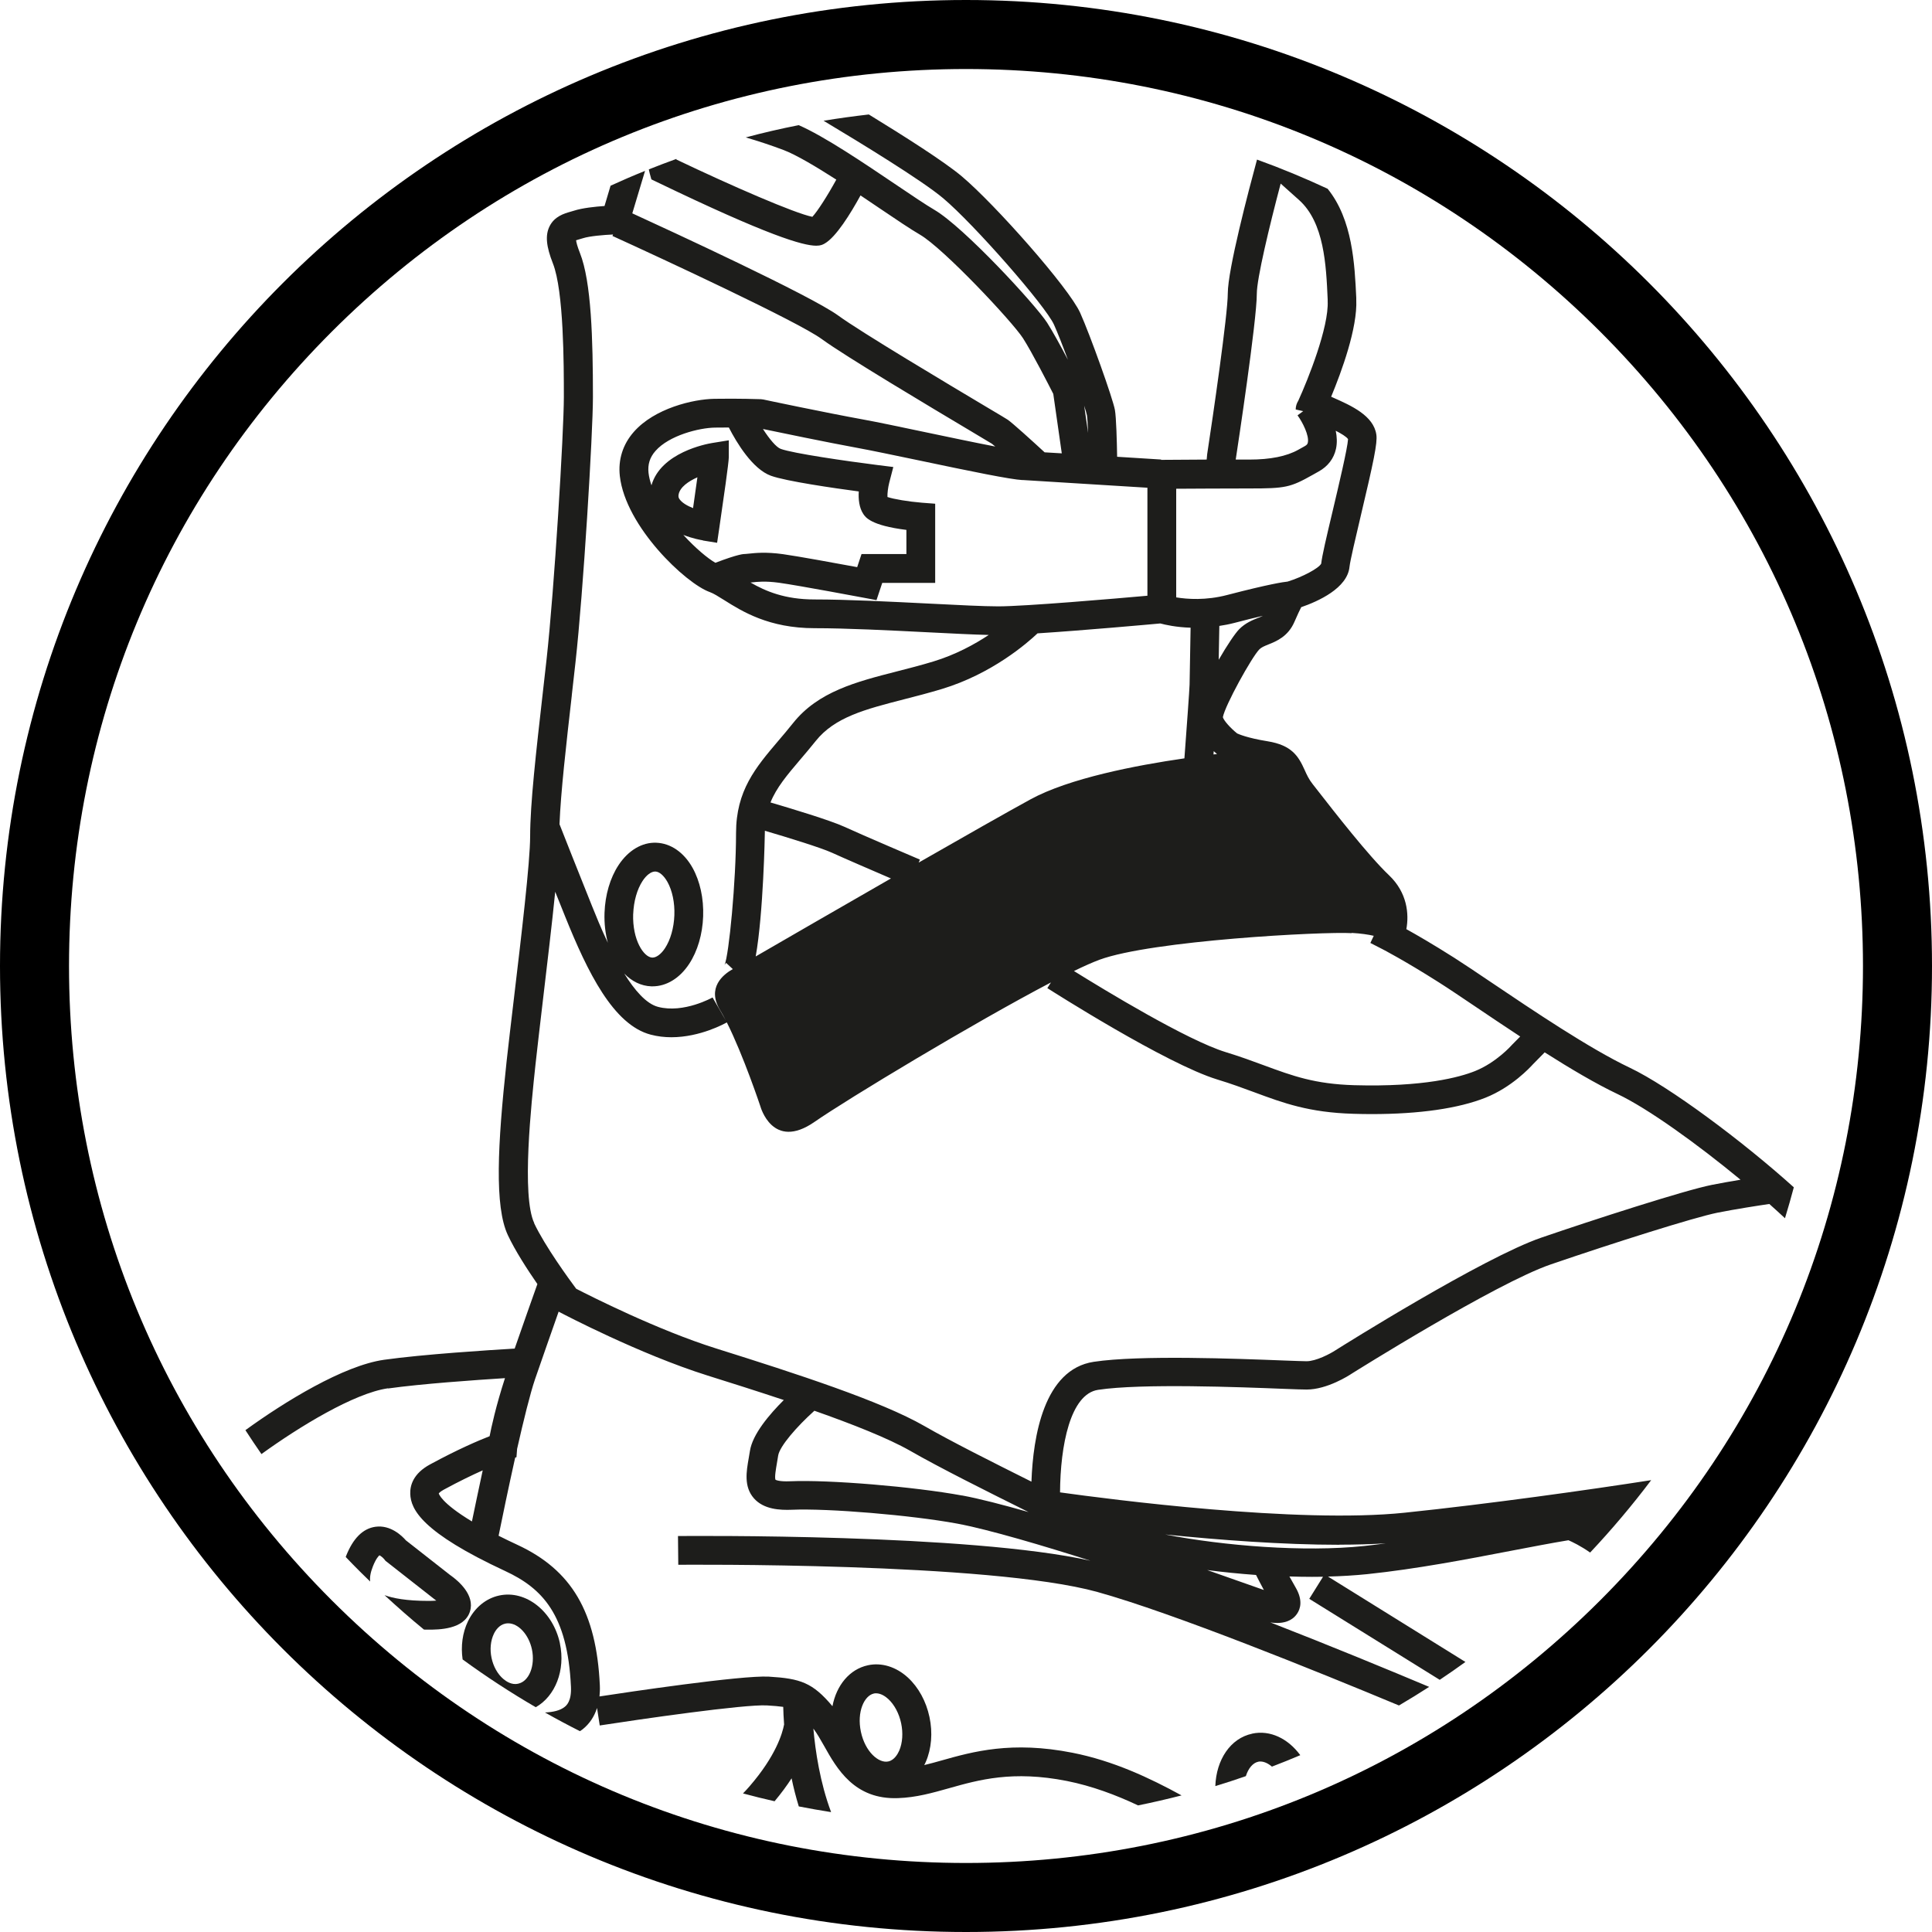 <svg viewBox="0 0 400 400" version="1.1" xmlns="http://www.w3.org/2000/svg" id="TITLES">
  
  <defs>
    <style>
      .st0 {
        fill: #1d1d1b;
      }
    </style>
  </defs>
  <path d="M200,14.29c49.61,0,96.24,19.32,131.32,54.39,35.07,35.07,54.39,81.71,54.39,131.32s-19.32,96.24-54.39,131.32c-35.07,35.07-81.71,54.39-131.32,54.39s-96.24-19.32-131.32-54.39c-35.07-35.07-54.39-81.71-54.39-131.32s19.32-96.24,54.39-131.32C103.75,33.61,150.39,14.29,200,14.29M200,0C89.55,0,0,89.55,0,200s89.55,200,200,200,200-89.55,200-200S310.45,0,200,0h0Z"></path>
  <g>
    <path d="M93.29,326.17l-9.26-7.26c-.81-.94-3.18-3.24-6.29-2.81-2.61.36-4.65,2.4-6.1,6.08-.02.06-.04.12-.06.18.99,1.04,1.99,2.06,3,3.07.68.68,1.37,1.35,2.06,2.01-.11-.82.05-1.85.55-3.1.64-1.64,1.19-2.18,1.37-2.33.26.11.74.49,1.01.83l.23.3,9.88,7.75.13.1c.17.12.35.26.52.4-.44.04-.96.06-1.61.06-4.55,0-7.36-.55-9.11-1.19,2.67,2.46,5.38,4.85,8.17,7.13.31,0,.62.01.94.01,2.02,0,7.39,0,8.58-3.76,1.07-3.39-2.39-6.33-4.01-7.48h-.01Z" class="st0"></path>
    <path d="M259.25,358.94c-4.51.95-7.44,5.4-7.63,10.85,2.12-.64,4.23-1.33,6.32-2.06.51-1.63,1.46-2.74,2.55-2.98.14-.04.3-.05.45-.05.76,0,1.61.38,2.4,1.06,1.98-.75,3.93-1.55,5.87-2.37-2.52-3.43-6.24-5.26-9.96-4.46h0Z" class="st0"></path>
    <path d="M80.42,287.46c6.71-.95,17.96-1.74,24.13-2.13-1.87,5.75-2.83,10.2-3.18,12.02-2.26.88-6.57,2.71-12.31,5.83-3.51,1.89-4.18,4.36-4.12,6.1.1,3.24,2.43,7.98,19.64,15.98,7.68,3.56,12.93,9,13.63,23.96.14,3.02-.95,3.89-1.31,4.18-.94.75-2.38,1.08-4.07,1.15,2.38,1.35,4.8,2.64,7.24,3.87.18-.13.38-.24.55-.38,1.43-1.14,2.42-2.63,2.99-4.42l.56,3.62c8.07-1.25,30-4.43,34.62-4.15,1.38.08,2.46.17,3.37.3.02.94.07,2.18.18,3.64-.35,1.85-1.7,6.5-7.14,12.79-.43.5-.89,1-1.37,1.49,2.17.58,4.35,1.13,6.54,1.62,1.4-1.68,2.57-3.27,3.52-4.75.39,1.9.89,3.86,1.49,5.82,2.21.44,4.45.82,6.69,1.18-2.29-6.1-3.26-12.64-3.67-17.3.74.99,1.46,2.24,2.21,3.57,2.64,4.71,6.27,11.19,15.35,10.83,3.73-.13,7.05-1.07,10.57-2.06,6.17-1.74,13.14-3.7,24.35-1.49,5.21,1.04,10.15,2.89,14.75,5.06,3.02-.61,6.02-1.31,9-2.07-6.6-3.62-14.15-7.17-22.58-8.83-12.6-2.49-20.64-.23-27.12,1.6-1.25.36-2.43.67-3.58.95.12-.23.24-.44.33-.67,1.18-2.73,1.45-6.02.76-9.27s-2.27-6.15-4.46-8.17c-2.43-2.23-5.44-3.17-8.26-2.56-3.83.81-6.54,4.15-7.37,8.48-4.11-4.89-6.63-5.73-13.18-6.12-5.68-.31-29.58,3.26-35.05,4.1.07-.74.11-1.5.07-2.31-.71-15.15-5.82-23.86-17.07-29.08-1.42-.65-2.7-1.29-3.89-1.88.71-3.51,2.02-9.86,3.43-16.17l.27-.1.13-1.71c1.33-5.88,2.71-11.49,3.71-14.42,1.54-4.48,3.48-9.98,4.89-14l.32.17c.67.35,16.45,8.64,30.51,13.06,4.48,1.4,10.07,3.17,15.79,5.07-2.94,2.93-6.5,7.08-7.02,10.57-.07.48-.15.95-.24,1.43-.49,2.79-1.05,5.94,1.07,8.35,2.05,2.33,5.44,2.46,7.82,2.37,7.54-.33,24.82,1.12,34.23,2.86,6.54,1.21,18.19,4.68,27.62,7.69-25.15-5.63-82.85-5.13-85.39-5.11l.06,5.95c.63,0,64.4-.57,86.77,5.63,15.68,4.36,45.51,16.44,62.44,23.5,2.11-1.24,4.19-2.52,6.25-3.85-7.96-3.35-20.37-8.48-32.98-13.39l.17.05c.27.05.75.11,1.32.11,1.29,0,3.05-.32,4.12-1.88.73-1.05,1.26-2.83-.27-5.46-.45-.77-.88-1.55-1.29-2.29,1.57.05,3.14.08,4.69.08.76,0,1.52-.01,2.27-.02l-2.85,4.57c.23.14,14.11,8.75,27.01,16.77,1.8-1.19,3.57-2.44,5.32-3.7-11.85-7.37-25.23-15.68-28.45-17.68,2.81-.07,5.55-.24,8.12-.5,10.21-1.07,20.55-3.06,29.65-4.81,4.36-.83,8.37-1.61,12.01-2.21.74.32,2.54,1.17,4.49,2.55,4.51-4.8,8.73-9.8,12.64-14.99-12.96,2.02-33.58,4.92-51.04,6.74-22.13,2.31-61.13-2.79-71.35-4.21.06-9.71,2.12-20.36,7.88-21.23,8.95-1.36,29.55-.56,38.33-.21,2.46.1,4.1.15,4.85.15,4.25,0,8.82-2.95,9.26-3.25.3-.19,29.86-18.74,41.26-22.65,12.82-4.4,29.76-9.76,34.51-10.71,3.82-.76,8.58-1.49,10.76-1.81,1.14,1.01,2.21,2,3.24,2.95.65-2.12,1.26-4.26,1.83-6.4-10.55-9.51-25.77-20.87-33.98-24.77-8.3-3.94-20.06-11.87-28.64-17.65-3.07-2.07-5.73-3.86-7.68-5.1-4.44-2.82-7.86-4.79-9.92-5.93.58-3.14.19-7.56-3.58-11.15-4.24-4.02-11.32-13.12-14.73-17.49l-1.08-1.38c-.81-1.02-1.23-1.96-1.67-2.94-1.29-2.87-2.67-5.13-7.68-5.94-4.27-.69-6.02-1.5-6.29-1.62-1.38-1.1-2.76-2.65-2.96-3.36.44-2.43,5.98-12.46,7.57-14.06.42-.42,1.06-.68,1.88-1.01,1.62-.65,4.06-1.63,5.38-4.7.62-1.44,1.08-2.4,1.39-3.01,3.56-1.23,9.56-3.94,10-8.35.13-1.26,1.29-6.13,2.3-10.43,2.7-11.4,3.51-15.23,3.26-16.93-.56-3.96-5.24-6.04-8.98-7.69l-.38-.17c2.15-5.19,5.48-14.23,5.2-20.12v-.36c-.33-6.95-.76-16.18-5.93-22.58-4.79-2.23-9.65-4.25-14.62-6.04-1.73,6.37-6.05,22.77-6.05,27.71,0,4.39-3.08,25.52-4.27,33.3l-.1,1.1c-5.15.02-9.38.06-9.38.06h-.06v-.07c-.1,0-4.1-.26-9.1-.57-.05-3.08-.18-8.13-.46-9.7-.43-2.38-5.13-15.52-7.19-20.1-2.33-5.18-17.65-22.49-24.52-28.27-3.62-3.05-12.04-8.39-19.24-12.8-3.14.36-6.26.79-9.37,1.3,7.52,4.5,20.36,12.33,24.77,16.05,6.38,5.37,21.17,22.25,22.94,26.17.75,1.67,1.82,4.4,2.88,7.27-1.4-2.68-3.12-5.82-4.3-7.67-2.37-3.69-17.25-19.82-23.35-23.38-1.73-1.01-4.61-2.95-7.94-5.2-6.67-4.5-14.87-10.04-20.15-12.33-3.69.73-7.35,1.57-10.96,2.54,2.63.77,5.38,1.68,7.88,2.63,2.63,1.01,6.67,3.42,10.87,6.11-1.86,3.39-3.9,6.56-4.96,7.7-3.61-.71-16.71-6.4-28.15-11.86v-.13c-1.92.69-3.82,1.42-5.71,2.17.05.26.11.52.17.76l.36,1.31,1.21.58c22.99,11.08,30.17,13.15,32.93,13.15.94,0,1.37-.24,1.74-.45,2.35-1.33,5.35-6.18,7.42-9.96,1.4.94,2.77,1.87,4.05,2.73,3.42,2.31,6.37,4.3,8.27,5.4,4.9,2.86,19.12,18.01,21.33,21.45,1.85,2.89,5.36,9.73,6.26,11.51l1.76,12.31c-1.27-.08-2.48-.15-3.55-.21-2.55-2.35-6.68-6.1-7.64-6.75-.29-.19-1.37-.85-4.48-2.69-7.75-4.62-25.92-15.45-30.6-18.87-5.68-4.15-35.17-17.74-42.65-21.17.64-2.18,1.68-5.63,2.64-8.79-2.4.96-4.79,1.99-7.14,3.07-.49,1.61-.92,3.08-1.25,4.2-1.89.13-4.57.4-6.35.98-.23.07-.45.14-.68.2-1.32.38-3.32.95-4.35,3.02-.92,1.86-.7,4.15.69,7.68,2.27,5.75,2.27,21.08,2.27,27.63,0,7.36-1.98,39.9-3.58,54.36-.25,2.26-.51,4.51-.76,6.73-1.42,12.48-2.64,23.25-2.64,29.9,0,5.33-1.85,20.86-3.33,33.32-.6,5.05-1.15,9.71-1.54,13.24-1.87,17.31-2.54,30.07.26,36.02,1.5,3.2,4.01,7.08,6.11,10.12-.98,2.74-2.9,8.18-4.7,13.36-5.13.3-18.99,1.18-27.06,2.32-8.37,1.19-20.54,8.65-28.69,14.57,1.08,1.67,2.18,3.31,3.32,4.95,7.8-5.65,19.21-12.62,26.21-13.62l.02.05ZM97.71,315c-6.5-3.92-6.85-5.79-6.87-5.79.01-.02.2-.33,1.04-.79,3.2-1.74,5.93-3.05,8.06-4-.87,4.02-1.65,7.79-2.23,10.57h0ZM180.9,350.63c.15-.04.32-.05.48-.05,1.06,0,2.01.71,2.52,1.18,1.26,1.15,2.24,2.99,2.67,5.01.43,2.02.29,4.08-.39,5.67-.32.73-1.04,1.99-2.27,2.25-1.98.43-4.79-2-5.67-6.14-.88-4.14.7-7.49,2.68-7.92h-.01ZM249.92,325.06c3.29.43,6.7.77,10.13,1.02.42.82.96,1.9,1.62,3.11-2.76-.98-7.18-2.54-11.74-4.13h-.01ZM277.31,319.81c3.36,0,6.57-.1,9.61-.27-1.49.19-2.99.38-4.48.54-12.46,1.31-28.96-.02-41.19-2.38,11.12,1.13,24.3,2.13,36.05,2.13h.01ZM199.19,309.63c-9.93-1.83-27.55-3.3-35.57-2.95-2.4.11-3.04-.31-3.06-.31-.23-.48.1-2.32.29-3.43.1-.51.18-1.05.26-1.57.3-1.95,3.92-6.08,7.5-9.29,7.82,2.75,15.25,5.68,19.79,8.27,6.13,3.52,15.81,8.36,24.56,12.71-5.29-1.51-10.23-2.79-13.76-3.44h0ZM279.86,193.15c1.9.11,3.4.33,4.56.6l-.7,1.48,2.57,1.32s4.52,2.33,11.63,6.85c1.88,1.19,4.51,2.96,7.55,5.01,2.82,1.9,5.99,4.04,9.27,6.19l-1.63,1.65-.14.15s-3.14,3.57-7.57,5.35c-3.18,1.27-10.63,3.33-24.99,2.93-8.23-.24-12.81-1.94-18.62-4.08-2.43-.9-4.95-1.83-7.99-2.76-7.99-2.44-25.24-12.94-31.45-16.8,2.13-1.04,3.93-1.83,5.27-2.33,10.82-3.99,46.31-5.87,52.24-5.51v-.04ZM251.24,156.21c.01-.23.04-.45.05-.69.25.23.48.42.68.6-.24.02-.48.06-.74.08h.01ZM260.45,127.93c-1.15.46-2.6,1.05-3.87,2.32-.85.85-2.55,3.38-4.26,6.35.05-2.3.1-4.93.13-7.01,1.01-.15,2.06-.35,3.14-.63,2.4-.63,4.33-1.11,5.88-1.46-.26.13-.6.27-1.02.44ZM255.88,94.9c.33-2.18,4.33-28.48,4.33-34.1,0-3.1,2.57-13.85,4.94-22.79.99.88,2.21,1.99,3.77,3.37,5.25,4.67,5.64,13.49,5.96,20.58v.36c.26,5.44-4.07,16.24-6.08,20.64-.35.55-.54,1.18-.54,1.82l1.55.35-1.17.86c1.05,1.43,2.45,4.21,2.13,5.65-.05.23-.14.46-.63.73l-1.33.74c-2.42,1.36-5.8,2.04-10.14,2.04h-2.82l.02-.27v.02ZM243.51,101.19c3.6-.02,9.85-.06,15.17-.06,7.46,0,8.44-.2,13.05-2.79l1.3-.73c1.89-1.05,3.13-2.67,3.57-4.68.27-1.25.2-2.54-.05-3.75,1.15.6,2.23,1.24,2.55,1.74-.11,1.89-1.93,9.55-3.14,14.68-1.38,5.79-2.24,9.46-2.42,11.1-.51.96-3.85,2.75-6.95,3.71-.83.08-3.82.51-12.49,2.77-4.45,1.17-8.33.87-10.58.5v-22.5h0ZM246.5,129.95c-.08,4.01-.21,11.05-.21,11.81-.01.85-.63,9.3-1.07,15.25-10,1.44-23.86,4.11-31.89,8.5-4.77,2.61-13.64,7.64-23.13,13.08l.26-.62c-.12-.05-11.92-5.08-15.68-6.81-2.92-1.33-10.92-3.75-15.26-5.02,1.24-3.08,3.42-5.65,6.18-8.9,1.02-1.2,2.1-2.46,3.19-3.83,3.94-4.94,10.25-6.56,18.25-8.62,2.52-.64,5.13-1.32,7.86-2.14,10.43-3.15,17.75-9.57,19.81-11.52,9.58-.62,23-1.83,25.42-2.05,1.02.27,3.27.79,6.3.88h-.01ZM184.45,181.88c-11.29,6.48-22.49,12.95-27.99,16.14,1.6-8.96,1.89-25.32,1.89-25.54,0-.17,0-.32.01-.48,4.73,1.39,11.6,3.5,13.92,4.56,2.51,1.15,8.32,3.65,12.17,5.31h0ZM225.04,85.98c.08.49.17,1.87.24,3.65l-.81-5.63c.31.96.51,1.67.57,1.98ZM211.7,99.38c3.3.19,19.54,1.2,25.86,1.6v22.36c-6.73.6-25.35,2.2-30.88,2.2-2.95,0-8.19-.26-14.24-.57-7.98-.4-17.01-.86-23.8-.86-6.17,0-10.14-1.71-13.26-3.51.1,0,.18-.01.29-.02,1.11-.13,2.79-.31,5.6.07,4.12.57,17.52,3.1,17.65,3.12l2.55.48,1.19-3.57h10.96v-16.39l-2.75-.21c-2.81-.23-5.85-.74-7.13-1.18-.04-.71.11-1.95.36-2.94l.85-3.27-3.36-.42c-6.35-.8-17.38-2.4-19.94-3.33-.93-.33-2.35-2.04-3.69-4.12,3.31.69,13.27,2.76,19.6,3.92,2.8.51,7.6,1.52,12.69,2.58,10.92,2.3,18.86,3.93,21.49,4.08h-.02ZM145.49,111.9l2.98.48.44-2.98c.9-6.14,1.98-13.69,1.98-14.74v-3.5l-3.45.56c-1.12.18-10.62,1.94-12.56,8.76-.3-.87-.51-1.74-.61-2.58-.19-1.74.27-3.23,1.45-4.55,2.81-3.2,9-4.77,12.3-4.82,1-.01,1.96-.02,2.88-.02,1.64,3.2,4.92,8.61,8.71,9.99,3.12,1.13,13.02,2.56,18.19,3.25-.1,1.58.07,3.35.93,4.65.45.69,1.57,2.4,8.93,3.31v5h-9.29l-.9,2.71c-4.17-.77-12.23-2.25-15.38-2.69-3.55-.49-5.75-.24-7.08-.1-.27.04-.49.06-.65.06-.4,0-1.45,0-6.25,1.83-1.63-.94-4.17-3.07-6.63-5.77,1.98.77,3.69,1.07,4.04,1.12v.02ZM140.71,103.39c-.23-.32-.29-.61-.21-1.02.29-1.52,2.01-2.71,3.89-3.55-.25,1.83-.57,4.07-.9,6.38-1.18-.46-2.27-1.1-2.77-1.81h0ZM118.38,143.95c.25-2.21.51-4.46.76-6.74,1.63-14.58,3.62-47.55,3.62-55.01,0-11.95-.32-23.85-2.69-29.82-.55-1.38-.74-2.19-.8-2.63.18-.06.38-.12.55-.17.29-.08.58-.17.88-.26,1.36-.44,4.31-.69,6.23-.77l-.13.3c10.39,4.73,38.43,17.76,43.31,21.33,4.89,3.58,22.57,14.12,31.06,19.18,2.13,1.27,3.96,2.37,4.19,2.51.13.1.37.3.7.58-4.2-.81-9.76-1.98-14.62-3-5.12-1.08-9.96-2.1-12.85-2.62-7.55-1.37-20.43-4.08-20.56-4.12l-.5-.06c-.18,0-4.49-.17-9.64-.08-4.35.07-12.37,1.95-16.67,6.85-2.27,2.58-3.27,5.75-2.89,9.14,1.18,10.48,13.67,22.27,18.62,24.02.77.27,1.81.93,3.01,1.68,3.67,2.31,9.23,5.8,18.68,5.8,6.64,0,15.6.45,23.5.85,5,.25,9.42.48,12.57.55-3,1.99-6.92,4.11-11.46,5.49-2.61.79-5.14,1.44-7.61,2.07-8.36,2.14-16.25,4.17-21.43,10.67-1.06,1.32-2.08,2.54-3.07,3.69-4.69,5.52-8.75,10.3-8.75,19.11,0,9.94-1.46,25.23-2.38,27.31,0,0,.1-.2.32-.45l1.39,1.29c-1.99,1.11-5.44,3.85-2.63,8.5.39.64.79,1.37,1.19,2.14l-2.75-4.77s-5.96,3.36-11.29,1.95c-2.45-.64-4.87-3.46-7-6.9,1.56,1.61,3.49,2.58,5.61,2.65h.26c2.87,0,5.62-1.68,7.57-4.64,1.74-2.64,2.77-6.15,2.9-9.86.13-3.71-.65-7.27-2.2-10.05-1.79-3.19-4.52-5.07-7.49-5.18-2.95-.13-5.82,1.58-7.83,4.64-1.74,2.64-2.77,6.15-2.9,9.87-.08,2.23.18,4.32.69,6.21-1.43-3.01-2.57-5.86-3.3-7.67-3-7.46-5.7-14.32-6.71-16.88.25-6.52,1.37-16.37,2.55-26.71v.02ZM131.1,189.2c.1-2.6.8-5.07,1.93-6.8.81-1.24,1.79-1.96,2.6-1.96h.05c.83.02,1.76.83,2.5,2.14,1.01,1.8,1.54,4.32,1.44,6.92-.1,2.6-.8,5.07-1.93,6.8-.81,1.24-1.79,1.96-2.6,1.96h-.05c-1.74-.06-4.14-3.62-3.95-9.06h.01ZM110.61,253.24c-2.67-5.67-.61-24.71.26-32.86.38-3.5.93-8.14,1.52-13.17.9-7.65,1.89-15.88,2.56-22.58.65,1.64,1.35,3.37,2.06,5.13,4.63,11.5,9.98,22.42,17.7,24.45,1.44.38,2.89.54,4.29.54,6,0,11.1-2.86,11.48-3.07,3.43,6.81,6.94,17.35,6.94,17.35,0,0,2.49,9.3,11.21,3.25,6.9-4.79,33-20.52,48.96-28.88l-.75,1.18c1,.64,24.63,15.69,35.2,18.92,2.87.87,5.3,1.77,7.65,2.64,6.07,2.25,11.32,4.19,20.52,4.46,1.3.04,2.56.06,3.8.06,9.87,0,17.96-1.17,23.56-3.4,5.45-2.18,9.19-6.23,9.8-6.9l2.44-2.48c5.29,3.36,10.6,6.5,15.04,8.61,6.38,3.02,16.63,10.43,25.51,17.76-1.93.32-4.05.69-5.96,1.07-5.69,1.14-24.42,7.19-35.29,10.92-12.05,4.14-41.26,22.46-42.56,23.29-1.13.75-4.08,2.3-6.04,2.3-.63,0-2.39-.07-4.62-.15-9.73-.38-29.94-1.17-39.45.27-10.32,1.56-12.56,15.5-12.89,24.81-8.11-4.05-16.69-8.36-22.21-11.54-8.88-5.1-26.17-10.73-43.12-16.05-12.06-3.79-25.94-10.81-28.93-12.35-1.44-1.93-6.45-8.8-8.7-13.56h.01Z" class="st0"></path>
    <path d="M115.93,340.25c-1.42-6.64-7.06-11.1-12.55-9.92-2.77.58-5.14,2.54-6.5,5.36-1.13,2.35-1.5,5.11-1.1,7.88,4.89,3.57,9.95,6.87,15.14,9.89,4.01-2.26,6.19-7.63,5-13.21ZM107.26,348.6c-1.32.29-2.46-.49-3.04-.98-1.19-1-2.08-2.6-2.45-4.36-.38-1.77-.2-3.58.48-4.99.32-.68,1.07-1.85,2.38-2.12.19-.04.38-.06.58-.06,2.1,0,4.26,2.31,4.92,5.39.71,3.37-.58,6.63-2.85,7.11h-.02Z" class="st0"></path>
  </g>
</svg>